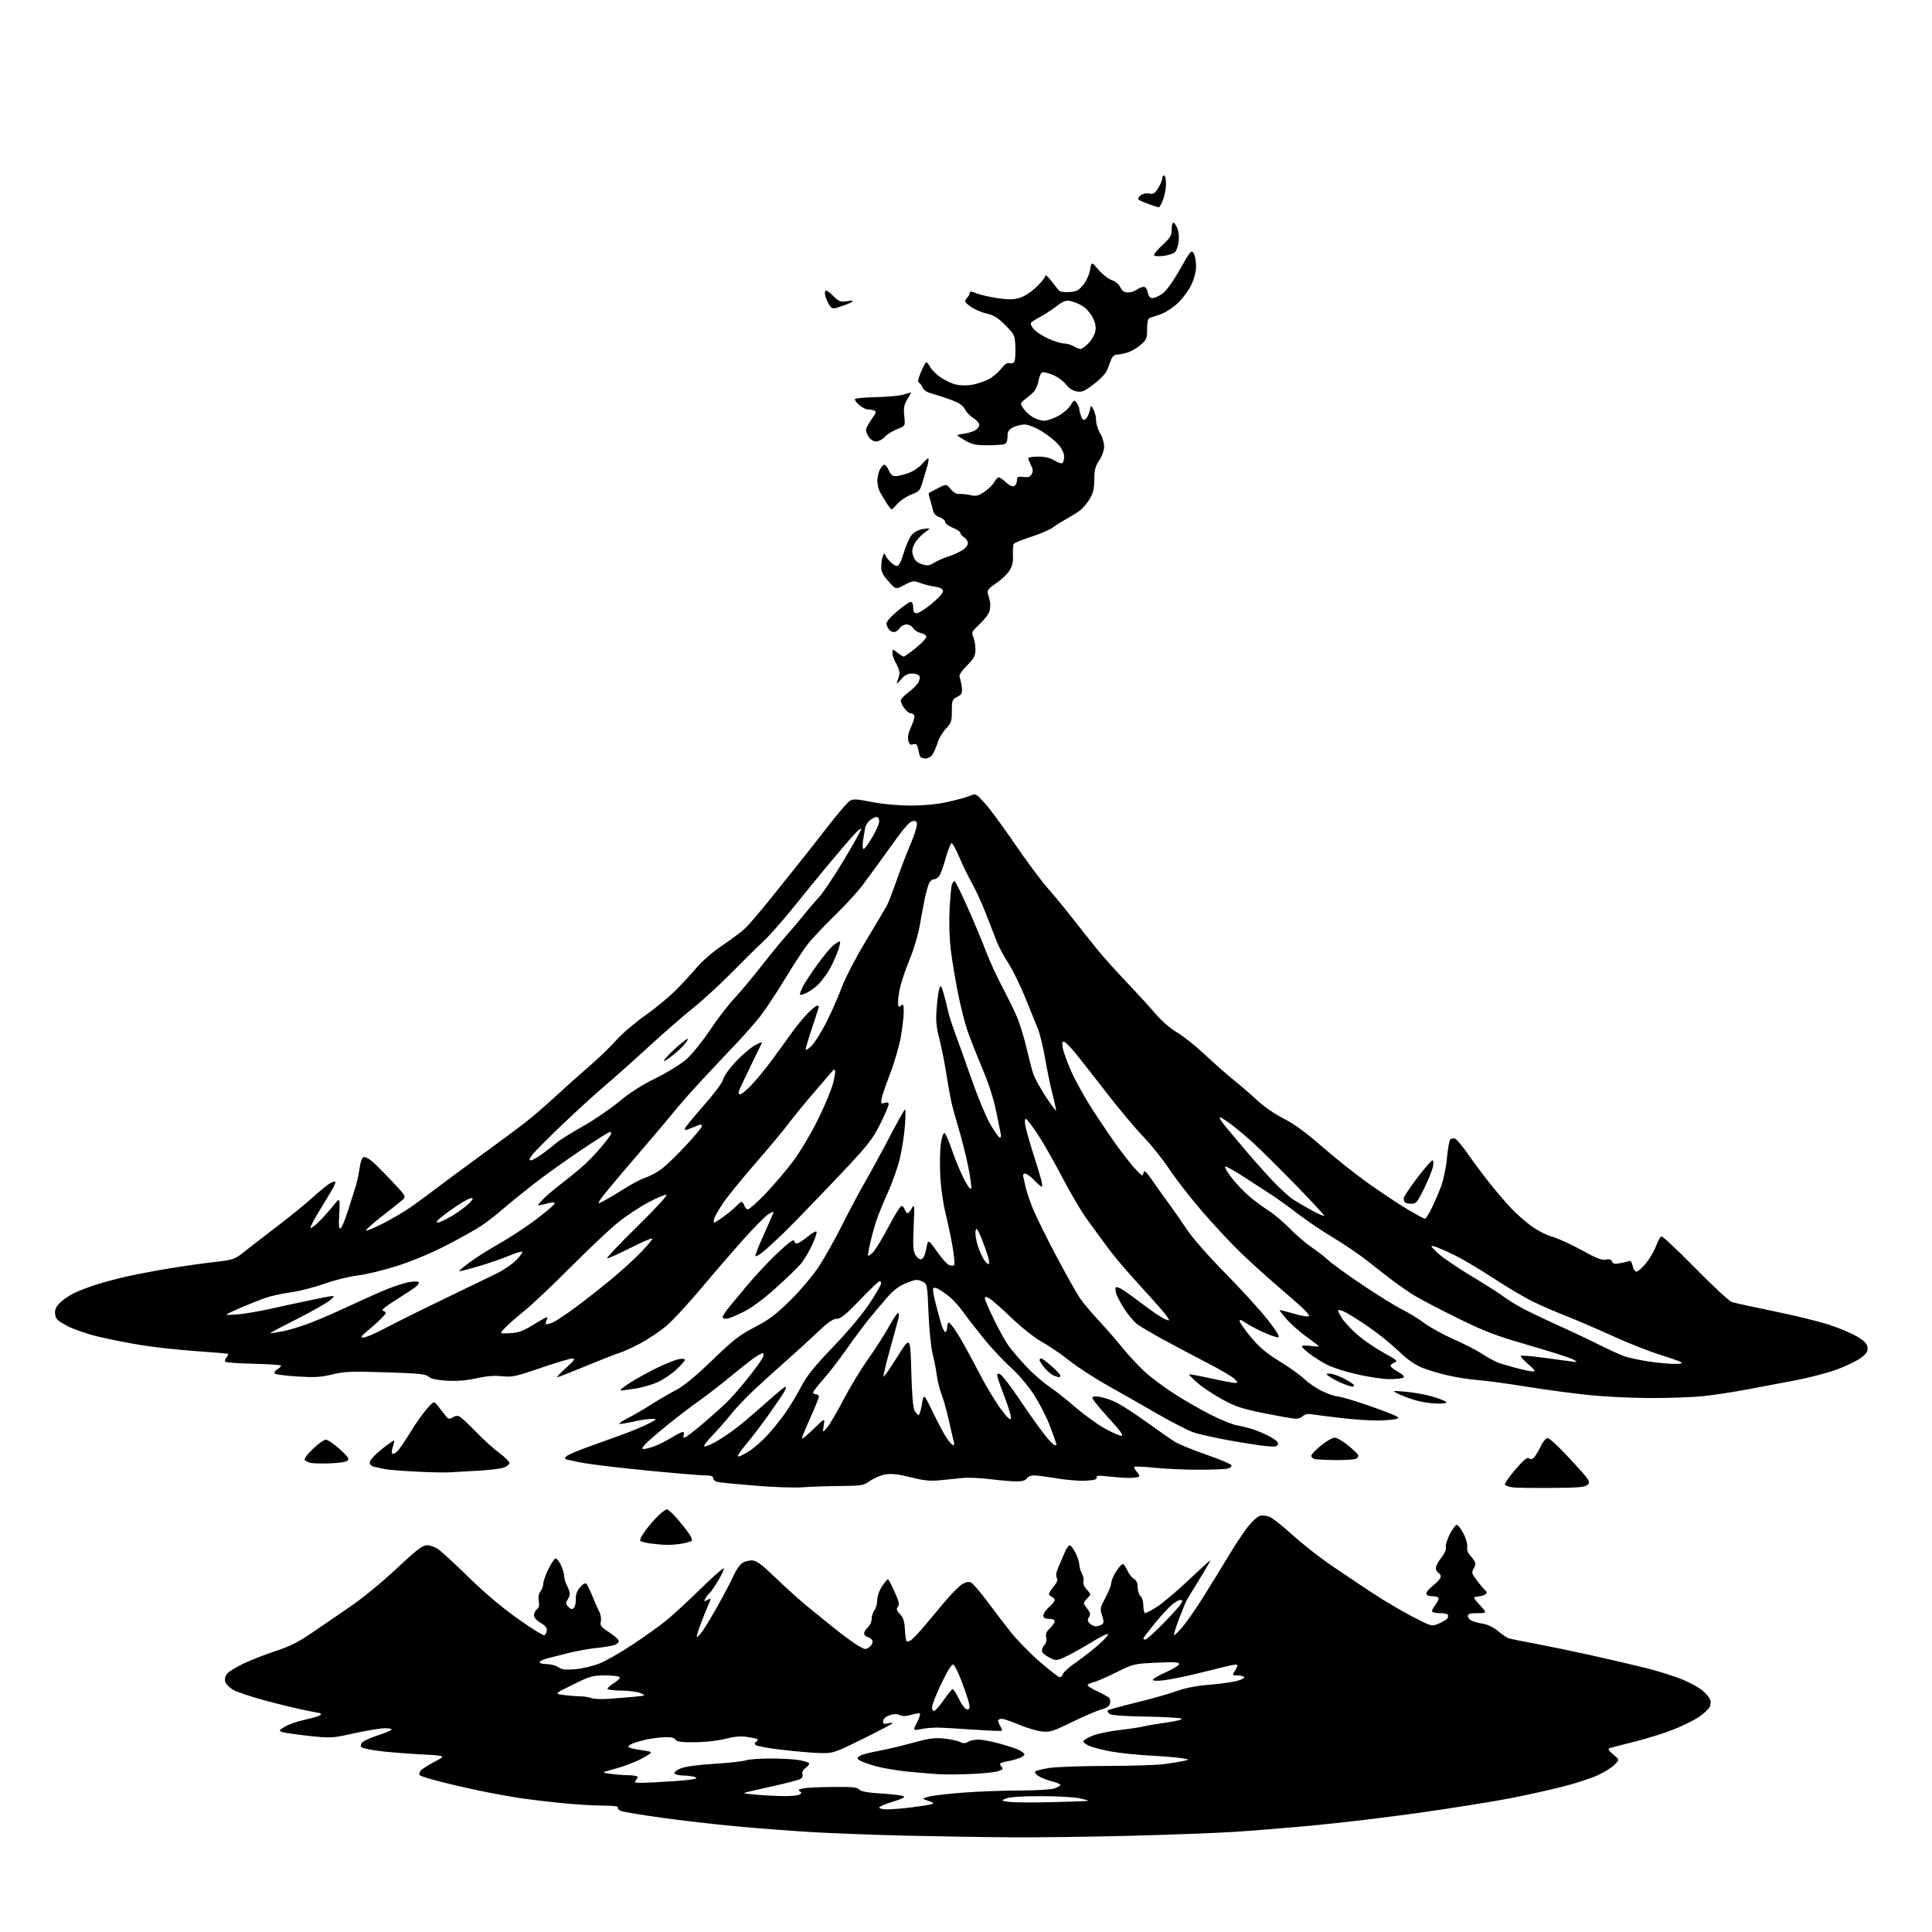 <?xml version="1.0" encoding="UTF-8" standalone="no"?>
<svg 
  version="1.1" 
  xmlns="http://www.w3.org/2000/svg" 
  xmlns:xlink="http://www.w3.org/1999/xlink" 
  xmlns:svg="http://www.w3.org/2000/svg"
  xmlns:rdf="http://www.w3.org/1999/02/22-rdf-syntax-ns#"
  xmlns:cc="http://creativecommons.org/ns#"
  xmlns:dc="http://purl.org/dc/elements/1.1/"
  viewBox="0 0 1024 1024"
  width="1024"
  height="1024"
>
<style>svg {background-color: white; }</style>"
<path stroke="none" fill="black" fill-rule="evenodd" d="M537.00,973.82C522.98,973.74 497.55,973.34 480.50,972.94C463.45,972.54 440.73,971.68 430.00,971.04C419.27,970.40 401.27,969.02 390.00,967.97C378.73,966.93 360.95,964.88 350.50,963.41C340.05,961.95 330.46,960.36 329.19,959.88C327.92,959.40 327.16,958.55 327.50,958.00C327.89,957.36 324.89,957.00 319.17,957.00C314.24,957.00 303.80,956.32 295.96,955.50C288.12,954.67 278.74,953.53 275.10,952.97C271.47,952.41 263.77,951.03 258.00,949.90C252.22,948.76 242.10,946.49 235.50,944.85C228.90,943.21 223.09,941.46 222.59,940.97C222.05,940.44 222.23,939.43 223.03,938.46C223.77,937.57 227.11,935.42 230.44,933.69C236.50,930.55 236.50,930.55 223.00,929.84C215.57,929.45 205.70,928.66 201.05,928.07C196.41,927.49 192.17,926.57 191.65,926.05C191.03,925.43 191.13,924.55 191.92,923.60C192.60,922.78 196.15,921.13 199.83,919.93C203.50,918.73 206.93,917.36 207.45,916.88C208.01,916.36 206.62,916.00 204.11,916.00C201.76,916.00 194.41,917.20 187.78,918.67C175.98,921.29 175.47,921.32 163.61,920.04C156.95,919.33 150.60,918.41 149.50,918.01C147.69,917.34 147.83,917.07 151.00,915.14C152.93,913.96 157.99,912.25 162.25,911.33C166.51,910.41 170.00,909.29 170.00,908.83C170.00,908.37 169.82,908.00 169.61,908.00C169.39,908.00 165.68,907.28 161.36,906.40C157.04,905.52 147.65,903.23 140.50,901.31C133.35,899.39 125.80,896.87 123.72,895.71C121.60,894.53 119.68,892.57 119.35,891.26C118.97,889.74 119.40,888.21 120.60,886.89C121.60,885.78 125.59,883.37 129.46,881.55C133.33,879.72 140.91,876.78 146.30,875.01C153.66,872.60 158.37,870.23 165.30,865.44C170.36,861.94 179.45,855.73 185.50,851.64C191.68,847.46 202.40,838.67 209.95,831.60C220.77,821.47 223.97,819.00 226.30,819.00C227.89,819.00 230.61,819.98 232.35,821.18C234.08,822.37 241.35,829.08 248.50,836.08C256.75,844.15 266.22,852.14 274.40,857.93C281.50,862.96 287.80,866.90 288.40,866.70C289.01,866.51 289.64,865.42 289.80,864.30C290.02,862.85 289.07,861.65 286.55,860.16C284.45,858.92 283.00,857.29 283.00,856.16C283.00,855.10 283.71,853.66 284.58,852.94C285.68,852.02 285.98,850.68 285.57,848.52C285.19,846.52 285.52,844.70 286.46,843.45C287.27,842.38 287.95,840.50 287.97,839.27C287.99,838.05 289.22,834.56 290.71,831.52C292.20,828.48 293.91,826.00 294.52,826.00C295.13,826.00 296.39,827.59 297.31,829.53C298.24,831.48 299.00,834.07 299.01,835.28C299.01,836.50 299.68,838.79 300.51,840.36C301.33,841.94 302.00,843.86 302.00,844.63C302.00,845.40 301.45,846.91 300.77,848.00C299.75,849.63 299.84,850.27 301.26,851.69C302.58,853.01 303.26,853.14 304.16,852.24C304.80,851.60 305.27,849.49 305.19,847.56C305.10,845.14 305.82,843.17 307.46,841.27C309.04,839.45 310.19,838.84 310.83,839.50C311.36,840.05 312.78,842.98 313.99,846.00C315.19,849.02 316.83,852.72 317.62,854.21C318.44,855.75 318.79,857.97 318.44,859.39C317.90,861.53 318.50,862.31 322.89,865.18C325.68,867.01 327.97,869.07 327.98,869.77C327.99,870.48 326.99,871.42 325.75,871.88C324.51,872.34 320.36,873.03 316.53,873.41C312.69,873.79 305.94,874.99 301.53,876.08C297.11,877.16 291.81,878.51 289.75,879.07C287.69,879.62 286.00,880.51 286.00,881.04C286.00,881.57 287.70,882.00 289.78,882.00C291.86,882.00 294.61,882.74 295.89,883.64C297.72,884.92 299.67,885.15 304.96,884.71C308.66,884.40 314.49,883.00 317.92,881.61C321.35,880.22 329.36,875.61 335.73,871.37C342.09,867.13 350.05,861.42 353.40,858.68C356.76,855.93 364.79,848.51 371.26,842.18C377.72,835.86 383.28,830.95 383.61,831.28C383.94,831.61 382.57,834.60 380.55,837.92C378.53,841.24 376.46,844.21 375.95,844.53C375.43,844.85 374.52,846.02 373.93,847.13C372.94,848.98 373.03,849.05 374.96,848.02C377.06,846.90 377.06,846.91 375.40,850.70C374.48,852.79 372.65,857.37 371.33,860.88C370.01,864.40 369.11,867.45 369.33,867.66C369.54,867.88 370.82,866.58 372.17,864.78C373.52,862.97 377.38,856.55 380.76,850.50C384.13,844.45 387.83,837.38 388.98,834.78C390.13,832.19 392.05,829.38 393.25,828.53C394.46,827.69 396.81,827.02 398.47,827.04C400.90,827.07 403.38,828.89 411.00,836.19C416.23,841.20 423.55,847.82 427.28,850.90C431.02,853.98 437.32,859.10 441.28,862.28C445.25,865.46 450.49,869.40 452.92,871.03C455.35,872.66 457.91,874.00 458.60,874.00C459.29,874.00 460.55,873.31 461.39,872.47C462.23,871.63 462.68,870.32 462.39,869.57C462.10,868.81 460.99,867.97 459.93,867.69C458.87,867.41 458.00,866.54 458.00,865.75C458.00,864.96 458.90,863.50 460.00,862.50C461.10,861.50 462.00,859.50 462.00,858.04C462.00,856.58 462.66,854.51 463.47,853.44C464.28,852.37 464.95,849.92 464.97,847.98C464.99,845.91 466.04,842.93 467.54,840.73C468.93,838.68 470.31,837.00 470.60,837.00C470.89,837.00 472.47,839.96 474.11,843.59C476.49,848.83 476.86,850.47 475.90,851.62C474.95,852.77 475.17,853.55 477.02,855.52C478.77,857.39 479.41,859.36 479.62,863.61C479.78,866.71 480.17,869.50 480.50,869.83C480.83,870.16 481.86,869.95 482.80,869.37C483.73,868.78 486.92,865.42 489.88,861.90C492.84,858.38 497.94,852.31 501.21,848.42C504.49,844.52 508.47,840.56 510.07,839.62C512.17,838.38 513.47,838.18 514.80,838.89C515.81,839.43 519.53,843.76 523.07,848.51C526.61,853.26 532.20,860.58 535.50,864.77C538.80,868.97 545.77,876.13 551.00,880.67C556.23,885.22 561.03,888.95 561.68,888.97C562.33,888.99 563.13,888.17 563.45,887.17C563.77,886.16 567.06,883.26 570.76,880.73C574.47,878.19 579.98,873.86 583.00,871.10C586.02,868.35 587.86,866.07 587.08,866.05C586.31,866.02 582.48,867.98 578.58,870.40C574.69,872.82 568.92,876.06 565.77,877.60C560.16,880.34 559.98,880.36 556.49,878.70C554.54,877.77 552.67,876.31 552.35,875.46C552.02,874.62 552.51,873.10 553.43,872.08C554.50,870.90 554.88,869.37 554.50,867.84C554.05,866.07 554.56,864.82 556.45,863.05C557.85,861.73 559.00,860.05 559.00,859.33C559.00,858.52 557.82,858.00 556.00,858.00C553.79,858.00 553.00,857.53 553.00,856.22C553.00,855.25 554.35,853.26 556.00,851.81C557.65,850.37 559.00,848.68 559.00,848.06C559.00,847.44 558.33,846.68 557.50,846.36C556.67,846.05 556.00,845.34 556.00,844.79C556.00,844.24 557.13,842.45 558.50,840.81C560.30,838.68 560.75,837.38 560.11,836.23C559.51,835.16 559.81,833.25 560.99,830.56C561.97,828.33 563.49,824.81 564.37,822.75C565.25,820.69 566.42,819.00 566.96,819.00C567.51,819.00 568.87,820.78 569.98,822.96C571.09,825.14 572.02,827.95 572.04,829.21C572.05,830.47 572.67,832.58 573.40,833.90C574.13,835.22 574.51,837.16 574.24,838.20C573.94,839.33 574.67,841.08 576.05,842.55C578.35,845.00 578.35,845.00 576.15,847.34C573.96,849.68 573.96,849.68 576.14,852.46C577.91,854.71 578.11,855.59 577.19,857.07C576.29,858.51 576.38,859.23 577.59,860.45C578.45,861.30 579.90,861.99 580.82,861.98C581.74,861.98 583.15,861.56 583.94,861.06C585.14,860.30 585.17,859.54 584.12,856.33C582.95,852.76 583.07,852.11 585.93,846.77C587.62,843.62 589.00,840.12 589.00,839.00C589.00,837.88 590.13,835.17 591.51,832.98C592.89,830.79 594.49,829.00 595.06,829.00C595.63,829.00 596.72,830.46 597.48,832.25C598.24,834.04 599.79,836.07 600.93,836.76C602.37,837.63 603.00,839.05 603.00,841.39C603.00,843.24 603.67,845.32 604.50,846.00C605.36,846.71 606.00,848.90 606.00,851.12C606.00,853.26 606.44,855.00 606.98,855.00C607.52,855.00 610.38,853.45 613.34,851.56C616.30,849.67 623.74,843.37 629.89,837.56C636.04,831.75 641.25,827.00 641.48,827.00C641.71,827.00 639.21,831.39 635.91,836.75C632.61,842.11 629.52,847.17 629.04,848.00C628.56,848.83 626.74,853.24 624.99,857.82C623.24,862.40 622.02,866.35 622.28,866.61C622.54,866.87 624.59,864.88 626.84,862.19C629.10,859.50 634.02,852.39 637.79,846.40C641.56,840.40 647.48,830.77 650.94,825.00C654.39,819.23 659.09,812.15 661.36,809.27C663.64,806.39 666.52,803.75 667.77,803.41C669.02,803.06 671.35,803.32 672.95,803.98C674.55,804.64 680.03,808.98 685.13,813.62C690.23,818.26 699.38,825.45 705.45,829.59C711.53,833.73 721.52,840.43 727.65,844.47C733.78,848.50 743.31,854.12 748.81,856.95C758.83,862.10 758.83,862.10 762.63,860.51C764.72,859.64 766.75,858.40 767.15,857.76C767.54,857.12 767.65,856.24 767.38,855.80C767.10,855.36 765.11,855.00 762.94,855.00C760.76,855.00 759.00,854.51 759.00,853.91C759.00,853.31 759.89,851.68 760.99,850.29C762.08,848.90 762.73,847.37 762.43,846.88C762.13,846.40 760.56,846.00 758.94,846.00C757.04,846.00 756.00,845.49 756.00,844.55C756.00,843.75 757.54,841.93 759.41,840.50C761.29,839.07 763.11,837.16 763.45,836.26C763.82,835.29 763.45,834.27 762.54,833.76C761.69,833.29 761.00,832.08 761.00,831.09C761.00,830.09 762.31,827.63 763.90,825.62C765.63,823.45 766.61,821.22 766.32,820.12C766.05,819.09 767.02,815.92 768.47,813.06C769.92,810.21 771.64,808.03 772.30,808.23C772.96,808.44 774.53,810.60 775.80,813.05C777.07,815.53 777.90,818.57 777.65,819.91C777.36,821.51 778.02,823.19 779.61,824.90C780.92,826.32 782.00,828.05 782.00,828.75C782.00,829.45 781.48,830.86 780.84,831.88C779.88,833.43 780.25,834.45 783.09,838.11C784.97,840.53 786.95,842.82 787.49,843.21C788.15,843.68 788.15,844.24 787.49,844.88C786.95,845.41 785.16,845.99 783.52,846.17C780.54,846.50 780.54,846.50 784.38,850.75C788.23,855.00 788.23,855.00 783.12,855.00C779.29,855.00 778.00,855.37 778.00,856.46C778.00,857.27 778.84,858.38 779.87,858.93C780.91,859.48 783.64,860.24 785.95,860.61C788.52,861.02 791.68,862.56 794.09,864.58C796.27,866.39 798.82,868.11 799.77,868.39C800.72,868.68 806.67,869.87 813.00,871.04C819.33,872.22 832.60,874.96 842.50,877.14C852.40,879.32 865.90,882.47 872.50,884.13C879.10,885.79 887.82,888.54 891.89,890.23C895.95,891.92 900.76,894.61 902.59,896.21C904.41,897.81 906.18,899.98 906.51,901.02C906.84,902.07 906.63,903.82 906.04,904.92C905.45,906.02 902.99,908.29 900.57,909.95C898.16,911.61 892.21,914.57 887.35,916.53C882.50,918.49 873.12,921.44 866.51,923.08C859.91,924.72 853.86,926.29 853.08,926.57C852.06,926.93 852.62,927.87 855.03,929.88C858.40,932.69 858.40,932.69 855.67,935.42C854.17,936.93 850.10,939.44 846.62,941.02C843.15,942.59 834.96,945.25 828.41,946.92C821.86,948.59 809.63,951.31 801.23,952.97C792.83,954.63 771.91,958.00 754.73,960.46C737.55,962.92 711.58,966.06 697.00,967.43C682.42,968.80 662.85,970.39 653.50,970.97C644.15,971.55 619.85,972.46 599.50,972.99C579.15,973.53 551.02,973.90 537.00,973.82zM470.28,959.00C472.63,959.00 478.37,958.53 483.03,957.96C487.69,957.39 492.40,956.65 493.50,956.31C495.20,955.79 494.97,955.51 492.00,954.48C488.50,953.27 488.50,953.27 492.50,952.21C494.70,951.63 503.09,950.67 511.15,950.08C519.20,949.49 532.52,949.00 540.75,949.00C549.03,949.00 557.11,948.51 558.85,947.90C560.58,947.30 562.00,946.45 562.00,946.02C562.00,945.59 559.93,944.72 557.41,944.08C554.88,943.44 551.71,942.20 550.36,941.31C549.00,940.43 548.26,939.35 548.70,938.91C549.14,938.47 552.42,937.64 556.00,937.07C559.58,936.49 573.30,936.00 586.50,935.99C599.70,935.97 613.65,935.52 617.50,934.98C621.35,934.44 625.85,933.69 627.50,933.31C630.50,932.63 630.50,932.63 626.50,931.91C624.30,931.51 616.88,930.88 610.00,930.52C603.12,930.16 593.82,929.21 589.33,928.41C584.84,927.62 579.52,926.28 577.51,925.44C575.50,924.60 574.03,923.42 574.23,922.82C574.43,922.22 576.72,920.89 579.32,919.87C581.92,918.85 588.20,917.55 593.27,916.97C598.35,916.40 604.08,915.54 606.00,915.05C607.92,914.57 613.48,913.63 618.33,912.97C623.19,912.31 626.79,911.40 626.33,910.96C625.88,910.51 617.31,910.00 607.30,909.82C594.58,909.60 588.73,909.13 587.86,908.27C587.19,907.59 586.88,906.78 587.19,906.48C587.49,906.18 594.21,904.35 602.12,902.41C610.03,900.48 619.65,897.75 623.50,896.35C628.04,894.70 634.01,893.52 640.50,893.00C646.00,892.56 652.64,891.66 655.26,891.01C657.87,890.37 659.76,889.42 659.45,888.92C659.14,888.41 657.55,888.00 655.92,888.00C652.98,888.00 652.97,887.98 654.61,885.47C655.52,884.08 656.03,882.69 655.73,882.39C655.43,882.09 652.55,882.53 649.34,883.36C646.13,884.19 638.72,886.02 632.87,887.41C627.03,888.81 619.72,890.25 616.62,890.61C613.29,891.01 611.00,890.89 611.00,890.33C611.00,889.81 614.15,887.99 618.00,886.28C621.85,884.56 625.00,882.61 625.00,881.94C625.00,881.00 622.11,880.84 612.93,881.26C601.09,881.81 600.69,881.90 591.68,886.38C586.63,888.88 581.26,891.22 579.74,891.58C578.22,891.93 576.76,892.59 576.48,893.03C576.20,893.48 578.56,895.02 581.71,896.47C584.86,897.91 587.73,899.57 588.10,900.16C588.46,900.74 588.53,902.07 588.26,903.11C587.95,904.29 586.25,905.40 583.63,906.10C581.36,906.71 574.41,909.70 568.19,912.74C557.88,917.77 556.44,918.21 552.01,917.69C549.34,917.37 543.92,915.74 539.97,914.06C536.02,912.38 531.94,911.00 530.90,911.00C529.85,911.00 529.00,911.46 529.00,912.01C529.00,912.57 529.55,913.90 530.21,914.97C530.88,916.04 531.22,917.10 530.96,917.33C530.71,917.56 523.98,917.30 516.00,916.74C508.02,916.19 499.48,915.70 497.00,915.67C494.52,915.63 490.55,915.98 488.16,916.44C483.81,917.29 483.81,917.29 485.98,913.05C487.17,910.71 487.89,908.55 487.58,908.24C487.27,907.93 485.21,908.22 483.01,908.88C480.30,909.69 478.42,909.76 477.17,909.09C476.15,908.55 474.24,908.37 472.91,908.70C471.59,909.02 469.94,909.73 469.25,910.27C468.56,910.80 468.00,911.87 468.00,912.64C468.00,913.63 468.73,913.86 470.50,913.41C471.88,913.07 473.00,913.04 473.00,913.36C473.00,913.67 465.94,917.40 457.32,921.64C441.93,929.20 441.51,929.34 434.60,929.16C430.72,929.05 421.70,928.28 414.54,927.45C407.38,926.61 401.07,925.47 400.52,924.92C399.85,924.25 399.96,923.64 400.87,923.08C401.61,922.63 401.83,922.03 401.36,921.75C400.89,921.48 398.38,920.95 395.79,920.57C392.57,920.10 388.92,920.44 384.29,921.64C380.33,922.66 373.63,923.41 368.22,923.44C361.09,923.49 358.72,923.16 358.02,922.03C357.38,921.00 355.61,920.63 352.03,920.78C349.24,920.90 345.00,921.44 342.61,921.98C340.22,922.51 337.08,923.40 335.63,923.95C334.18,924.50 333.00,925.34 333.00,925.82C333.00,926.29 336.04,927.09 339.75,927.59C346.50,928.50 346.50,928.50 340.71,931.78C337.53,933.58 331.23,936.06 326.71,937.28C318.50,939.50 318.50,939.50 323.50,940.16C326.25,940.53 330.64,940.86 333.25,940.91C335.86,940.96 338.00,941.36 338.00,941.80C338.00,942.24 337.44,943.20 336.75,943.93C335.71,945.03 337.55,945.15 347.50,944.65C354.10,944.32 361.96,943.74 364.96,943.36C368.97,942.85 369.90,942.47 368.46,941.91C367.38,941.49 364.61,941.11 362.31,941.07C360.00,941.03 357.83,940.54 357.49,939.98C357.14,939.42 358.58,938.23 360.68,937.34C363.10,936.32 369.63,935.41 378.50,934.86C386.20,934.39 393.80,933.55 395.40,933.00C396.99,932.45 403.07,932.02 408.90,932.04C414.73,932.07 421.43,932.46 423.79,932.92C426.15,933.37 428.39,934.06 428.77,934.44C429.16,934.82 428.39,935.95 427.08,936.94C425.55,938.09 424.91,939.33 425.31,940.36C425.69,941.36 425.22,942.35 424.05,942.97C423.02,943.52 415.99,945.33 408.43,946.98C400.87,948.63 394.52,950.15 394.32,950.34C394.13,950.54 397.69,950.99 402.23,951.34C406.78,951.70 413.20,951.98 416.50,951.98C419.80,951.97 423.11,951.58 423.86,951.11C425.00,950.39 425.00,950.12 423.86,949.40C422.87,948.78 423.33,948.36 425.50,947.89C427.15,947.53 434.30,947.18 441.39,947.12C451.61,947.02 454.51,947.30 455.39,948.46C456.17,949.49 459.60,950.11 467.00,950.59C472.77,950.96 478.15,951.61 478.95,952.03C479.91,952.54 477.98,953.52 473.20,954.94C469.24,956.12 466.00,957.52 466.00,958.04C466.00,958.57 467.92,959.00 470.28,959.00zM557.50,955.18C567.95,954.93 576.64,954.61 576.82,954.46C576.99,954.32 574.83,953.70 572.02,953.10C569.20,952.49 559.98,952.00 551.52,952.00C541.91,952.00 535.07,952.45 533.32,953.18C530.50,954.37 530.50,954.37 534.50,955.00C536.70,955.35 547.05,955.43 557.50,955.18zM514.00,940.28C507.68,940.52 500.02,940.55 497.00,940.35C493.98,940.15 486.92,939.55 481.33,939.02C475.74,938.49 467.92,937.15 463.97,936.06C460.02,934.96 456.13,933.52 455.32,932.85C454.06,931.81 454.18,931.46 456.18,930.45C457.45,929.80 461.65,928.72 465.50,928.04C469.35,927.37 477.38,925.47 483.35,923.83C492.31,921.35 495.28,920.94 500.35,921.47C503.73,921.82 507.54,922.63 508.81,923.26C510.57,924.13 511.59,924.11 513.05,923.20C514.11,922.54 516.55,922.00 518.48,922.00C520.40,922.00 525.47,922.95 529.74,924.12C534.01,925.28 538.74,926.87 540.25,927.64C541.76,928.42 543.00,929.44 543.00,929.90C543.00,930.37 541.76,931.24 540.25,931.84C538.74,932.43 535.81,933.21 533.75,933.57C531.69,933.93 530.00,934.53 530.00,934.91C530.00,935.29 530.49,936.09 531.09,936.69C531.88,937.48 531.26,938.07 528.84,938.82C527.00,939.39 520.33,940.05 514.00,940.28zM495.25,906.76C495.94,906.53 498.21,903.91 500.30,900.92C502.39,897.94 504.43,895.38 504.83,895.24C505.24,895.09 506.79,897.46 508.27,900.49C509.91,903.82 511.62,906.00 512.61,906.00C513.89,906.00 514.12,905.35 513.67,903.10C513.35,901.50 511.61,896.24 509.79,891.42C507.98,886.59 505.93,882.46 505.24,882.23C504.45,881.98 502.08,885.75 499.00,892.16C496.27,897.85 494.02,903.55 494.01,904.83C494.01,906.26 494.49,907.01 495.25,906.76zM322.50,900.42C326.35,900.15 332.43,899.66 336.00,899.33C342.40,898.73 342.45,898.70 339.50,897.41C337.85,896.68 333.24,896.07 329.25,896.05C325.26,896.02 322.00,895.59 322.00,895.08C322.00,894.58 323.58,893.19 325.51,892.00C327.43,890.80 328.76,889.42 328.45,888.91C328.14,888.41 324.65,888.00 320.69,888.01C314.12,888.01 312.66,888.43 303.67,892.86C293.84,897.71 293.84,897.71 298.56,898.35C301.16,898.71 305.13,899.03 307.39,899.07C309.65,899.11 312.40,899.54 313.50,900.02C314.60,900.50 318.65,900.68 322.50,900.42zM607.10,869.00C607.70,869.00 611.98,865.14 616.61,860.42C621.23,855.70 625.48,850.97 626.04,849.92C626.84,848.43 626.74,848.00 625.61,848.00C624.81,848.00 622.76,849.18 621.05,850.61C619.34,852.05 615.26,856.51 611.97,860.53C608.69,864.55 606.00,868.10 606.00,868.42C606.00,868.74 606.49,869.00 607.10,869.00zM353.50,818.82C351.30,818.77 347.38,818.44 344.79,818.08C342.20,817.71 339.77,817.11 339.39,816.73C339.01,816.35 339.89,814.32 341.34,812.23C342.79,810.14 345.80,806.53 348.02,804.21C350.25,801.90 352.68,800.00 353.42,800.00C354.15,800.00 356.76,802.36 359.21,805.25C361.67,808.14 364.48,811.75 365.47,813.28C366.46,814.81 367.00,816.33 366.68,816.66C366.35,816.99 364.15,817.63 361.79,818.08C359.43,818.54 355.70,818.87 353.50,818.82zM425.50,788.29C421.10,788.61 409.62,788.22 400.00,787.42C390.38,786.63 381.49,785.75 380.25,785.47C379.01,785.19 378.00,784.30 378.00,783.48C378.00,782.41 376.83,782.00 373.75,781.99C371.41,781.99 358.02,780.87 344.00,779.52C329.98,778.16 314.47,776.33 309.54,775.45C304.61,774.58 300.19,773.62 299.72,773.33C299.24,773.03 299.68,772.21 300.68,771.51C301.69,770.81 306.33,768.85 311.01,767.17C315.68,765.49 323.90,762.52 329.28,760.56C334.66,758.61 341.18,755.90 343.78,754.55C348.50,752.09 348.50,752.09 345.31,752.05C343.56,752.02 339.12,752.70 335.44,753.55C331.77,754.40 328.55,754.88 328.28,754.62C328.02,754.35 330.13,752.95 332.98,751.51C335.82,750.07 341.16,746.97 344.83,744.62C348.50,742.28 354.42,738.82 358.00,736.93C362.50,734.55 368.47,729.66 377.50,720.94C388.55,710.26 391.93,707.63 400.00,703.44C407.72,699.42 411.29,696.72 419.08,689.00C424.54,683.59 431.05,675.84 434.20,671.00C437.25,666.33 442.78,656.42 446.49,649.00C450.21,641.58 455.60,631.45 458.48,626.50C461.35,621.55 467.17,610.86 471.41,602.75C475.65,594.64 479.38,588.00 479.70,588.00C480.02,588.00 479.99,591.94 479.63,596.77C479.26,601.59 478.06,609.32 476.95,613.95C475.85,618.57 473.10,626.44 470.85,631.43C468.59,636.42 465.89,642.98 464.84,646.00C463.79,649.02 462.27,654.34 461.47,657.81C460.66,661.28 460.00,664.65 460.00,665.29C460.00,665.93 461.14,665.31 462.54,663.92C463.94,662.52 467.65,656.48 470.79,650.50C473.93,644.51 477.02,639.45 477.67,639.25C478.31,639.05 479.12,639.81 479.48,640.94C479.84,642.08 480.54,643.00 481.04,643.00C481.53,643.00 482.58,641.77 483.37,640.26C484.67,637.79 484.76,638.77 484.26,650.21C483.80,660.95 483.97,663.30 485.36,665.42C486.33,666.90 487.59,667.71 488.44,667.38C489.23,667.08 490.16,665.41 490.51,663.67C490.86,661.92 491.38,659.68 491.66,658.68C492.06,657.28 493.21,658.36 496.69,663.40C499.17,666.99 502.08,670.21 503.17,670.55C504.26,670.90 505.42,670.91 505.75,670.58C506.09,670.25 505.76,666.27 505.04,661.74C504.31,657.21 502.61,649.00 501.26,643.50C499.76,637.37 498.62,629.24 498.33,622.50C498.06,616.45 498.22,609.02 498.69,606.00C499.15,602.98 499.97,600.50 500.51,600.50C501.06,600.50 502.87,604.55 504.54,609.50C506.22,614.45 509.12,621.42 510.99,625.00C513.20,629.24 514.52,630.90 514.76,629.76C514.97,628.81 514.21,623.46 513.07,617.87C511.93,612.29 509.69,603.40 508.10,598.11C506.50,592.82 504.71,586.25 504.11,583.50C503.52,580.75 502.33,574.00 501.47,568.51C500.62,563.01 498.99,554.91 497.86,550.51C496.20,544.05 495.92,540.89 496.46,534.18C496.82,529.61 497.48,524.89 497.92,523.69C498.60,521.86 498.96,522.37 500.27,527.01C501.12,530.03 502.13,534.08 502.52,536.00C502.90,537.92 504.72,543.55 506.55,548.50C508.39,553.45 512.41,564.70 515.48,573.50C518.56,582.30 522.88,592.54 525.09,596.25C527.29,599.96 529.48,603.00 529.95,603.00C530.42,603.00 530.65,602.21 530.46,601.25C530.26,600.29 529.14,594.77 527.98,589.00C526.62,582.29 523.94,573.99 520.54,566.00C517.62,559.12 514.08,550.12 512.68,546.00C511.28,541.88 509.02,532.88 507.66,526.00C506.30,519.12 504.63,509.04 503.95,503.58C503.21,497.64 502.94,489.03 503.29,482.08C503.61,475.70 504.18,469.70 504.55,468.74C504.91,467.78 505.54,467.00 505.93,467.00C506.32,467.00 509.40,473.19 512.76,480.75C516.13,488.31 520.51,498.77 522.49,504.00C524.48,509.23 528.51,518.02 531.46,523.54C534.40,529.06 537.96,536.39 539.35,539.83C540.75,543.27 542.86,550.23 544.03,555.29C545.21,560.36 546.79,566.44 547.54,568.80C548.30,571.17 551.27,576.67 554.14,581.03C557.02,585.39 559.52,588.82 559.69,588.65C559.86,588.47 559.08,584.77 557.96,580.42C556.84,576.06 555.05,567.48 553.99,561.35C552.93,555.22 551.20,548.02 550.14,545.35C549.08,542.68 546.00,535.10 543.29,528.50C540.59,521.90 536.55,513.72 534.33,510.32C532.11,506.92 529.35,501.74 528.21,498.82C527.07,495.89 524.48,489.23 522.45,484.00C520.42,478.77 517.12,471.59 515.13,468.03C513.13,464.48 510.11,458.26 508.40,454.22C506.70,450.18 504.90,446.87 504.40,446.86C503.91,446.86 502.57,450.15 501.44,454.18C500.30,458.20 498.82,462.51 498.15,463.75C497.48,464.99 496.10,466.00 495.09,466.00C494.00,466.00 492.81,467.13 492.19,468.75C491.60,470.26 490.62,473.98 490.01,477.00C489.39,480.02 488.23,486.27 487.42,490.87C486.61,495.47 484.37,503.06 482.43,507.73C480.50,512.41 478.26,518.75 477.46,521.82C476.66,524.90 476.00,528.96 476.00,530.83C476.00,533.75 476.22,534.07 477.50,533.00C478.80,531.92 479.00,532.37 479.00,536.25C479.00,538.72 478.31,544.69 477.47,549.51C476.63,554.34 474.10,563.06 471.85,568.90C469.60,574.73 467.53,580.79 467.25,582.36C466.80,584.91 466.97,585.14 468.87,584.54C470.38,584.06 471.00,584.29 471.00,585.33C471.00,586.14 468.93,590.93 466.40,595.98C462.23,604.32 460.03,607.04 442.67,625.34C432.14,636.43 419.92,649.01 415.52,653.30C411.11,657.59 406.03,662.27 404.22,663.69C402.42,665.11 400.71,666.04 400.41,665.75C400.12,665.45 402.16,660.23 404.94,654.13C407.72,648.04 410.00,642.77 410.00,642.43C410.00,642.09 408.70,642.64 407.12,643.65C405.53,644.67 399.69,650.57 394.14,656.77C388.59,662.98 378.39,674.79 371.48,683.02C364.58,691.25 356.29,700.19 353.06,702.87C349.83,705.56 343.89,709.56 339.85,711.76C335.81,713.96 330.70,716.32 328.50,717.00C326.30,717.68 318.12,720.88 310.33,724.12C302.54,727.35 295.79,729.99 295.33,729.97C294.87,729.95 296.98,727.71 300.00,725.00C304.43,721.02 305.09,720.06 303.39,720.03C302.23,720.01 294.67,722.27 286.57,725.04C273.28,729.60 271.31,730.02 266.11,729.43C262.18,728.99 257.91,729.33 252.58,730.51C247.31,731.69 242.25,732.10 236.91,731.79C231.46,731.47 228.46,730.82 227.18,729.67C225.64,728.27 221.92,727.89 204.36,727.35C186.11,726.78 182.42,726.93 176.07,728.48C170.14,729.94 166.69,730.14 157.64,729.57C151.51,729.19 146.11,728.49 145.63,728.02C145.15,727.54 145.69,726.58 146.88,725.84C148.05,725.11 149.00,724.21 149.00,723.83C149.00,723.46 142.51,723.00 134.58,722.82C126.65,722.65 119.84,722.17 119.44,721.77C119.04,721.37 119.29,720.35 120.00,719.50C120.71,718.65 121.11,717.80 120.89,717.61C120.68,717.41 113.08,716.75 104.00,716.13C94.92,715.51 81.88,714.09 75.00,712.97C68.12,711.86 57.78,709.81 52.00,708.43C46.22,707.04 38.80,704.47 35.50,702.71C30.39,699.97 29.46,699.05 29.20,696.44C28.98,694.17 29.63,692.65 31.69,690.58C33.23,689.04 36.51,686.76 38.99,685.51C41.47,684.26 47.10,682.10 51.50,680.72C55.90,679.34 63.77,677.28 69.00,676.16C74.22,675.04 83.90,673.24 90.50,672.16C97.10,671.08 107.39,669.63 113.36,668.94C123.81,667.73 124.40,667.52 129.36,663.54C132.19,661.26 139.96,655.25 146.63,650.19C153.30,645.13 161.86,638.18 165.65,634.75C169.43,631.31 173.58,627.91 174.86,627.18C176.14,626.46 177.42,626.09 177.70,626.37C177.99,626.65 177.15,628.66 175.86,630.84C174.56,633.02 171.37,638.31 168.77,642.59C166.17,646.87 164.27,650.60 164.54,650.87C164.81,651.14 166.65,649.82 168.64,647.93C170.62,646.04 174.05,642.25 176.26,639.50C180.27,634.50 180.27,634.50 179.81,643.22C179.45,650.17 179.62,651.73 180.62,650.90C181.32,650.32 183.04,646.17 184.45,641.67C185.87,637.18 187.67,631.48 188.45,629.00C189.24,626.52 190.20,622.10 190.58,619.16C190.97,616.17 191.87,613.60 192.63,613.31C193.37,613.03 195.36,613.97 197.07,615.40C198.77,616.84 203.60,621.66 207.80,626.12C215.43,634.23 215.43,634.23 212.88,636.37C211.48,637.54 206.66,641.37 202.16,644.87C197.67,648.37 194.00,651.64 194.00,652.13C194.00,652.62 197.94,651.02 202.75,648.58C207.56,646.13 214.29,642.19 217.69,639.82C221.09,637.44 227.17,632.98 231.19,629.90C235.21,626.82 245.70,619.06 254.50,612.67C263.30,606.27 273.73,598.56 277.67,595.52C281.62,592.48 289.04,586.11 294.17,581.36C299.30,576.61 307.55,569.24 312.50,564.98C317.45,560.72 323.81,554.58 326.63,551.33C329.46,548.08 336.21,542.30 341.63,538.47C347.06,534.65 354.43,528.59 358.01,525.01C361.59,521.43 366.70,515.90 369.35,512.72C372.13,509.39 377.88,504.44 382.93,501.05C387.75,497.81 393.25,493.66 395.16,491.83C397.07,490.00 403.10,482.92 408.56,476.11C414.03,469.30 421.06,460.52 424.19,456.61C427.32,452.70 433.99,444.20 439.01,437.73C444.03,431.25 449.12,425.33 450.32,424.56C452.21,423.36 453.78,423.43 462.00,425.06C467.78,426.20 475.81,426.94 482.50,426.95C489.53,426.96 496.57,426.30 502.00,425.11C506.68,424.10 512.01,422.64 513.85,421.88C517.21,420.50 517.21,420.50 521.85,425.56C524.41,428.34 531.54,438.02 537.71,447.06C543.87,456.10 551.80,466.77 555.34,470.77C558.87,474.77 565.50,482.87 570.08,488.77C574.65,494.67 580.87,502.43 583.91,506.00C586.94,509.57 593.29,516.55 598.00,521.50C602.72,526.45 609.17,533.51 612.33,537.20C615.78,541.21 620.37,545.21 623.78,547.16C626.91,548.95 633.53,554.22 638.49,558.86C643.45,563.50 650.42,569.65 654.00,572.53C657.58,575.40 663.20,580.27 666.50,583.34C669.87,586.47 676.01,590.69 680.50,592.96C686.07,595.78 692.30,600.34 701.00,607.96C707.88,613.99 719.11,622.88 725.98,627.71C732.84,632.54 742.06,638.64 746.47,641.25C750.89,643.86 754.83,646.00 755.23,646.00C755.64,646.00 757.16,643.65 758.61,640.79C760.06,637.92 762.34,632.68 763.67,629.14C765.06,625.46 766.44,618.90 766.92,613.78C767.37,608.88 768.17,604.43 768.70,603.90C769.23,603.37 770.38,603.21 771.26,603.55C772.14,603.88 775.25,607.61 778.16,611.83C781.08,616.05 786.35,623.10 789.88,627.50C793.40,631.90 798.36,637.69 800.90,640.37C803.43,643.05 808.10,647.19 811.27,649.56C814.56,652.01 819.51,654.58 822.77,655.51C825.92,656.42 832.97,659.63 838.42,662.67C845.97,666.86 849.00,668.05 851.08,667.63C853.01,667.25 854.00,667.55 854.42,668.65C854.88,669.86 855.84,670.06 858.58,669.55C860.54,669.18 862.72,668.66 863.44,668.39C864.25,668.07 864.95,669.01 865.34,670.95C865.68,672.63 866.58,674.00 867.35,674.00C868.13,674.00 870.38,672.02 872.36,669.61C874.33,667.20 876.75,663.07 877.73,660.44C878.70,657.82 879.99,655.50 880.58,655.31C881.17,655.11 889.21,662.65 898.45,672.07C907.69,681.48 916.43,689.59 917.87,690.08C919.32,690.57 929.27,692.76 940.00,694.94C950.73,697.13 963.87,700.33 969.22,702.06C974.56,703.79 981.31,706.62 984.22,708.36C988.22,710.75 989.58,712.16 989.81,714.20C990.06,716.38 989.33,717.47 986.02,719.87C983.77,721.50 978.06,724.24 973.33,725.95C968.61,727.66 959.07,730.15 952.12,731.50C945.18,732.84 933.42,735.07 926.00,736.45C918.58,737.83 908.13,739.41 902.79,739.98C897.45,740.54 885.19,741.00 875.55,741.00C865.91,741.00 851.15,740.31 842.76,739.47C834.37,738.63 819.40,736.63 809.50,735.03C799.60,733.42 787.90,731.83 783.50,731.49C779.10,731.15 771.88,730.03 767.46,729.00C763.04,727.98 756.97,726.18 753.96,725.00C750.80,723.77 746.39,720.87 743.50,718.11C740.75,715.50 736.25,711.55 733.50,709.34C730.75,707.14 725.80,703.52 722.50,701.31C719.20,699.10 715.00,696.52 713.16,695.57C711.32,694.63 709.56,694.10 709.26,694.41C708.95,694.71 710.01,696.85 711.60,699.15C713.20,701.45 717.12,705.52 720.31,708.18C723.51,710.84 729.54,714.89 733.71,717.18C740.32,720.81 741.02,721.45 739.15,722.14C737.97,722.58 737.00,723.37 737.00,723.90C737.00,724.44 738.80,725.89 741.01,727.12C743.77,728.68 744.62,729.62 743.76,730.17C743.07,730.61 739.80,730.97 736.50,730.98C733.20,730.98 725.55,729.86 719.50,728.49C713.45,727.13 706.25,724.84 703.50,723.42C700.75,722.00 696.60,719.42 694.28,717.67C691.96,715.93 690.05,714.10 690.03,713.61C690.01,713.13 692.02,713.01 694.50,713.34C696.98,713.68 699.00,713.78 699.00,713.57C699.00,713.35 696.12,711.12 692.61,708.61C689.09,706.11 684.36,701.95 682.10,699.37C679.83,696.80 678.10,694.57 678.25,694.42C678.40,694.26 681.77,695.10 685.74,696.26C689.70,697.43 693.29,698.04 693.71,697.62C694.13,697.20 692.23,694.86 689.49,692.42C686.74,689.97 680.46,684.49 675.51,680.24C670.57,675.98 662.54,668.67 657.66,664.00C652.78,659.33 643.66,649.56 637.39,642.31C631.12,635.06 623.22,624.93 619.84,619.81C616.46,614.69 610.24,606.90 606.01,602.50C601.79,598.10 593.11,587.75 586.72,579.50C580.34,571.25 572.95,561.83 570.31,558.57C567.66,555.32 564.87,552.44 564.10,552.19C563.00,551.83 562.82,552.52 563.29,555.38C563.61,557.38 565.61,562.95 567.74,567.76C569.86,572.57 574.83,581.52 578.77,587.66C582.72,593.79 588.42,602.25 591.44,606.46C594.46,610.67 598.69,616.12 600.84,618.56C602.99,621.00 605.00,623.00 605.30,623.00C605.61,623.00 606.01,622.21 606.20,621.25C606.44,620.01 607.70,621.19 610.52,625.32C612.71,628.52 616.56,633.92 619.07,637.32C621.58,640.72 626.03,647.10 628.96,651.50C632.13,656.26 640.49,665.78 649.59,675.00C658.00,683.52 668.05,694.55 671.91,699.50C676.45,705.31 678.46,708.61 677.57,708.80C676.81,708.97 673.22,707.76 669.58,706.11C665.94,704.46 661.62,702.15 659.98,700.99C657.93,699.52 657.00,699.27 657.02,700.18C657.02,700.91 659.70,704.72 662.96,708.66C667.48,714.10 671.11,717.17 678.20,721.52C683.31,724.65 689.30,728.94 691.50,731.05C693.70,733.16 697.98,736.03 701.00,737.43C704.02,738.83 707.26,739.98 708.20,739.99C709.13,740.00 713.63,741.17 718.20,742.60C722.76,744.04 730.10,746.60 734.50,748.29C741.47,750.98 742.18,751.47 740.00,752.09C738.62,752.48 734.20,752.85 730.16,752.90C726.13,752.96 717.13,752.33 710.16,751.51C703.20,750.68 696.28,749.80 694.79,749.54C693.17,749.26 691.48,749.66 690.61,750.53C689.80,751.34 688.10,751.99 686.82,751.97C685.54,751.95 678.13,750.66 670.34,749.10C658.37,746.70 654.87,745.55 647.80,741.69C643.20,739.18 637.29,735.24 634.67,732.94C632.05,730.64 630.06,728.61 630.23,728.43C630.41,728.26 635.49,729.20 641.53,730.52C647.56,731.84 653.36,732.94 654.40,732.96C656.25,733.00 656.25,732.94 654.49,730.99C653.49,729.89 647.01,726.05 640.09,722.48C633.16,718.90 622.76,713.39 616.97,710.23C611.17,707.08 604.93,703.42 603.10,702.10C601.26,700.77 598.06,697.07 595.99,693.87C593.92,690.66 591.93,686.85 591.56,685.40C591.20,683.95 591.11,682.56 591.37,682.30C591.62,682.05 592.88,682.40 594.16,683.08C595.45,683.76 599.96,686.94 604.18,690.15C608.41,693.36 613.49,696.95 615.48,698.12C617.46,699.29 619.31,700.02 619.58,699.75C619.86,699.48 617.92,696.77 615.29,693.74C612.66,690.70 606.44,683.78 601.47,678.36C596.50,672.94 589.92,665.09 586.84,660.93C583.76,656.76 578.84,650.01 575.90,645.93C572.96,641.84 567.14,631.95 562.97,623.93C558.81,615.92 552.97,605.68 550.00,601.18C547.03,596.68 544.19,593.00 543.69,593.00C543.18,593.00 543.08,594.65 543.47,596.75C543.85,598.81 545.67,605.23 547.51,611.00C549.35,616.77 551.30,623.19 551.85,625.25C552.39,627.31 552.54,629.00 552.17,628.99C551.80,628.98 549.97,627.41 548.11,625.49C546.24,623.57 544.08,622.00 543.29,622.00C542.41,622.00 542.05,622.67 542.36,623.75C542.63,624.71 543.16,627.08 543.55,629.00C543.93,630.92 545.57,635.86 547.19,639.96C548.82,644.06 554.45,655.53 559.71,665.46C564.97,675.38 570.65,685.52 572.34,688.00C574.03,690.48 578.37,695.65 581.98,699.50C585.59,703.35 591.31,709.91 594.70,714.09C598.09,718.26 603.48,724.07 606.68,727.00C609.88,729.94 616.84,735.15 622.15,738.58C627.45,742.02 636.23,747.07 641.65,749.81C647.07,752.54 653.30,755.08 655.50,755.44C657.70,755.80 661.66,756.79 664.29,757.64C666.93,758.49 671.07,760.30 673.49,761.65C676.48,763.32 677.71,764.59 677.33,765.59C676.87,766.78 675.54,766.94 670.63,766.43C667.26,766.07 658.49,764.69 651.13,763.36C643.78,762.03 635.46,760.17 632.63,759.21C629.81,758.26 621.20,753.84 613.50,749.39C605.80,744.94 593.96,738.21 587.20,734.43C580.43,730.65 571.29,724.71 566.88,721.23C562.47,717.74 555.90,713.26 552.27,711.26C548.43,709.15 541.67,703.81 536.09,698.47C530.81,693.42 525.49,688.76 524.25,688.11C522.47,687.18 522.00,687.20 522.01,688.21C522.02,688.92 524.21,694.00 526.88,699.50C529.56,705.00 533.11,711.35 534.78,713.62C536.45,715.88 540.56,720.67 543.91,724.25C547.26,727.83 552.59,732.50 555.74,734.63C558.90,736.76 565.30,741.80 569.96,745.84C574.63,749.87 581.61,754.93 585.47,757.08C589.34,759.22 593.34,760.98 594.37,760.99C595.72,761.00 593.82,758.35 587.62,751.61C582.88,746.44 579.00,741.66 579.00,740.98C579.00,740.09 580.16,739.93 583.08,740.40C585.33,740.76 589.37,742.17 592.06,743.53C594.76,744.90 601.85,749.53 607.82,753.83C613.79,758.12 620.40,762.73 622.52,764.07C624.63,765.41 632.21,768.52 639.37,771.00C646.53,773.48 652.54,776.01 652.73,776.62C652.92,777.24 652.05,778.02 650.79,778.36C649.53,778.70 642.59,778.98 635.36,778.99C628.13,778.99 617.61,778.53 611.99,777.95C606.37,777.37 601.52,777.15 601.22,777.44C600.92,777.74 601.50,778.89 602.50,780.00C603.50,781.11 604.06,782.28 603.73,782.60C603.41,782.93 601.42,783.25 599.32,783.32C597.22,783.40 592.22,783.08 588.21,782.62C582.29,781.95 580.98,782.04 581.21,783.14C581.43,784.15 579.87,784.58 575.22,784.80C571.77,784.96 564.91,784.40 559.97,783.55C555.04,782.70 549.67,782.00 548.05,782.00C546.40,782.00 544.71,782.70 544.21,783.58C543.61,784.67 541.89,785.17 538.75,785.17C536.23,785.17 529.92,784.63 524.73,783.98C519.53,783.32 512.85,783.06 509.89,783.39C506.93,783.72 501.55,784.26 497.93,784.60C492.90,785.06 489.34,784.69 482.68,782.99C476.55,781.42 472.69,780.97 469.56,781.44C467.12,781.80 463.41,783.32 461.31,784.80C457.71,787.35 456.84,787.51 445.50,787.61C438.90,787.66 429.90,787.97 425.50,788.29zM822.22,788.64C812.47,788.72 803.15,788.57 801.50,788.31C799.85,788.06 798.13,787.48 797.67,787.04C797.21,786.60 799.61,783.01 803.01,779.07C807.63,773.70 809.49,772.16 810.44,772.95C811.34,773.70 812.13,773.50 813.24,772.25C814.10,771.29 815.63,768.71 816.65,766.51C817.67,764.32 819.22,762.39 820.10,762.22C821.07,762.03 825.87,766.44 832.45,773.56C842.43,784.37 843.09,785.34 841.57,786.86C840.19,788.25 837.19,788.52 822.22,788.64zM238.00,780.38C235.53,780.54 227.43,780.36 220.00,779.96C212.57,779.57 205.26,778.97 203.75,778.62C202.24,778.28 199.88,777.77 198.50,777.48C196.90,777.15 196.00,776.28 196.00,775.07C196.00,773.96 198.56,771.14 202.25,768.18C205.69,765.43 208.66,763.34 208.87,763.54C209.07,763.74 208.76,765.26 208.18,766.93C207.58,768.63 207.50,770.19 208.00,770.50C208.48,770.80 209.76,770.10 210.83,768.96C211.90,767.81 215.03,763.19 217.79,758.68C220.55,754.18 224.44,748.70 226.43,746.50C230.04,742.50 230.04,742.50 232.27,745.39C233.50,746.98 235.26,749.23 236.18,750.39C237.64,752.21 238.15,752.33 239.96,751.23C241.39,750.36 242.59,750.26 243.77,750.93C244.72,751.46 248.59,755.09 252.36,758.99C256.13,762.90 261.64,767.89 264.61,770.08C267.57,772.27 270.00,774.68 270.00,775.43C270.00,776.19 268.62,777.29 266.93,777.88C265.24,778.46 259.05,779.20 253.18,779.51C247.31,779.82 240.47,780.21 238.00,780.38zM174.77,775.62C170.22,775.76 165.60,775.64 164.50,775.34C163.40,775.05 162.07,774.40 161.55,773.91C160.97,773.36 162.62,771.07 165.80,768.00C168.66,765.25 171.78,763.02 172.75,763.04C173.71,763.07 176.97,765.30 179.99,768.00C184.30,771.87 185.22,773.18 184.26,774.14C183.55,774.85 179.60,775.47 174.77,775.62zM708.00,773.87C702.77,773.81 697.71,773.56 696.75,773.31C695.79,773.06 695.00,772.29 695.00,771.60C695.00,770.92 697.31,768.47 700.13,766.18C702.96,763.88 706.23,762.00 707.40,762.00C708.58,762.00 711.78,763.84 714.52,766.10C717.26,768.35 719.67,770.66 719.87,771.22C720.08,771.77 719.63,772.62 718.87,773.10C718.12,773.58 713.23,773.92 708.00,773.87zM391.28,772.00C392.01,772.00 394.61,770.72 397.05,769.15C399.50,767.59 403.77,763.87 406.54,760.90C409.32,757.93 413.64,752.58 416.15,749.00C418.66,745.42 422.47,739.12 424.61,735.00C427.61,729.22 431.53,724.33 441.74,713.69C449.73,705.35 457.36,696.23 460.99,690.69C464.30,685.64 467.00,680.94 467.00,680.25C467.00,679.56 466.65,679.00 466.21,679.00C465.78,679.00 461.09,683.50 455.79,689.00C448.28,696.80 445.57,699.00 443.48,699.00C441.52,699.00 438.84,700.86 433.64,705.80C429.71,709.54 422.45,716.18 417.50,720.55C412.55,724.92 404.85,731.87 400.40,736.00C395.94,740.12 390.15,746.20 387.52,749.50C384.89,752.80 380.46,757.85 377.68,760.73C374.89,763.60 372.91,766.24 373.26,766.60C373.62,766.95 376.52,765.78 379.70,764.00C382.89,762.21 388.43,758.39 392.00,755.51C395.57,752.62 402.32,746.83 407.00,742.64C411.68,738.44 415.85,735.01 416.29,735.01C416.72,735.00 416.55,736.01 415.91,737.25C415.26,738.49 411.55,744.00 407.65,749.50C403.74,755.00 398.17,762.31 395.25,765.75C392.33,769.19 390.55,772.00 391.28,772.00zM341.20,768.00C342.05,768.00 344.51,767.38 346.67,766.62C348.83,765.86 352.87,763.83 355.66,762.12C358.44,760.40 361.22,759.00 361.83,759.00C362.44,759.00 362.68,759.67 362.36,760.50C362.05,761.33 362.24,762.00 362.80,762.00C363.36,762.00 367.57,758.80 372.16,754.88C376.75,750.96 382.45,745.90 384.83,743.63C387.21,741.36 392.21,735.67 395.94,731.00C399.66,726.33 403.26,721.45 403.94,720.16C404.61,718.88 404.91,717.58 404.60,717.27C404.29,716.96 402.25,717.94 400.06,719.46C397.88,720.97 391.91,725.66 386.80,729.89C381.68,734.12 374.35,739.79 370.50,742.50C366.65,745.21 359.23,750.87 354.00,755.09C348.77,759.31 343.41,763.94 342.08,765.38C340.24,767.37 340.02,768.00 341.20,768.00zM505.20,766.00C505.71,766.00 505.88,765.20 505.57,764.23C505.27,763.26 504.11,758.33 503.01,753.27C501.90,748.21 500.15,741.92 499.12,739.28C498.09,736.65 496.93,732.02 496.54,729.00C496.15,725.98 495.14,720.80 494.29,717.50C493.45,714.20 492.47,704.53 492.13,696.01C491.50,680.52 491.50,680.52 488.68,679.17C486.18,677.98 485.23,678.08 480.36,680.06C476.36,681.68 473.55,683.81 470.02,687.89C467.36,690.98 463.14,695.98 460.65,699.00C458.16,702.02 452.87,709.14 448.89,714.81C444.92,720.49 439.26,727.82 436.33,731.10C433.40,734.39 431.00,737.51 431.00,738.04C431.00,738.57 431.68,739.00 432.50,739.00C433.32,739.00 434.00,739.56 434.00,740.25C433.99,740.94 431.97,745.99 429.50,751.47C427.02,756.95 425.00,761.89 425.00,762.44C425.00,762.99 427.75,760.75 431.12,757.47C437.23,751.50 437.23,751.50 436.60,755.50C435.96,759.50 435.96,759.50 438.49,756.50C439.87,754.85 443.74,748.25 447.07,741.83C450.41,735.41 456.27,725.75 460.10,720.36C463.93,714.97 468.86,707.28 471.06,703.28C473.25,699.28 475.45,696.00 475.93,696.00C476.42,696.00 476.59,697.01 476.31,698.25C476.03,699.49 474.01,706.95 471.82,714.83C469.63,722.72 468.04,729.37 468.29,729.62C468.54,729.87 471.84,725.13 475.62,719.09C482.50,708.10 482.50,708.10 483.00,726.80C483.34,739.36 483.92,746.24 484.79,747.75C485.49,748.99 486.43,750.00 486.87,750.00C487.31,750.00 488.12,747.41 488.66,744.25C489.64,738.50 489.64,738.50 494.38,748.36C496.99,753.79 500.28,759.97 501.69,762.11C503.11,764.25 504.69,766.00 505.20,766.00zM559.00,766.00C559.55,766.00 560.00,765.84 560.00,765.64C560.00,765.44 558.48,761.18 556.62,756.17C554.76,751.17 550.73,743.31 547.66,738.70C544.48,733.92 539.24,727.82 535.48,724.52C531.84,721.32 525.39,714.39 521.13,709.11C516.88,703.82 511.91,697.40 510.08,694.82C508.26,692.25 505.13,688.84 503.13,687.24C501.14,685.63 498.51,683.80 497.31,683.16C496.11,682.52 494.89,682.37 494.61,682.82C494.33,683.28 494.77,686.32 495.60,689.57C496.42,692.83 497.76,697.86 498.58,700.75C499.39,703.64 500.49,706.00 501.03,706.00C501.56,706.00 502.00,704.88 502.00,703.50C502.00,702.12 502.41,701.00 502.91,701.00C503.41,701.00 505.59,703.81 507.74,707.25C509.90,710.69 514.68,719.35 518.35,726.50C522.03,733.65 527.38,742.65 530.23,746.50C533.93,751.49 535.53,753.00 535.79,751.75C535.98,750.79 534.71,746.29 532.95,741.75C531.19,737.21 529.38,732.23 528.93,730.69C528.24,728.33 528.38,727.93 529.80,728.20C530.74,728.38 535.33,734.22 540.00,741.18C544.67,748.14 550.64,756.58 553.25,759.92C555.86,763.26 558.45,766.00 559.00,766.00zM761.95,743.93C758.95,743.90 754.09,743.22 751.15,742.43C748.21,741.64 743.94,740.10 741.65,739.01C737.50,737.03 737.50,737.03 744.92,737.63C749.00,737.97 755.26,739.07 758.85,740.10C762.43,741.12 765.82,742.42 766.38,742.98C767.07,743.67 765.65,743.98 761.95,743.93zM329.00,736.98C328.18,736.98 330.43,735.12 334.00,732.84C337.57,730.56 344.10,726.97 348.50,724.86C352.90,722.75 357.96,720.74 359.75,720.39C361.67,720.01 363.00,720.16 363.00,720.75C363.00,721.30 360.94,723.64 358.43,725.96C355.91,728.28 351.52,731.24 348.68,732.54C345.83,733.83 340.57,735.37 337.00,735.94C333.43,736.51 329.82,736.98 329.00,736.98zM716.81,734.94C716.09,734.91 713.66,734.13 711.41,733.19C709.16,732.26 706.23,730.74 704.91,729.80C702.50,728.10 702.50,728.10 704.78,728.05C706.04,728.02 709.27,729.12 711.96,730.48C714.66,731.85 717.14,733.42 717.49,733.98C717.83,734.54 717.53,734.97 716.81,734.94zM561.25,729.94C560.84,729.90 559.56,729.49 558.42,729.03C557.27,728.57 555.14,726.76 553.67,725.02C552.20,723.27 551.00,721.43 551.00,720.92C551.00,720.42 551.39,720.00 551.86,720.00C552.33,720.00 554.81,721.84 557.36,724.08C559.91,726.33 562.00,728.58 562.00,729.08C562.00,729.59 561.66,729.97 561.25,729.94zM812.50,726.92C814.06,726.93 813.51,726.08 810.00,723.05C807.53,720.91 805.74,718.92 806.04,718.63C806.34,718.33 811.29,718.71 817.04,719.48C822.79,720.24 829.52,721.14 832.00,721.49C836.42,722.09 836.45,722.08 833.86,720.58C832.40,719.73 821.83,716.33 810.36,713.02C792.44,707.84 787.03,705.78 772.00,698.37C762.38,693.62 752.02,688.17 749.00,686.26C745.98,684.34 741.03,680.91 738.02,678.64C735.01,676.36 729.05,671.73 724.79,668.34C720.52,664.95 712.37,659.40 706.67,656.01C700.97,652.61 692.52,646.92 687.90,643.35C683.28,639.79 676.80,635.13 673.50,632.99C670.20,630.86 663.55,626.55 658.73,623.42C653.90,620.28 649.67,617.99 649.33,618.33C648.99,618.67 650.62,621.41 652.94,624.42C655.26,627.43 659.49,631.85 662.33,634.24C665.17,636.63 669.75,640.01 672.50,641.75C675.25,643.49 680.20,647.67 683.50,651.04C686.80,654.42 692.05,658.93 695.17,661.07C698.29,663.21 702.34,666.36 704.17,668.08C706.00,669.79 714.05,675.60 722.06,680.99C730.08,686.38 739.53,692.23 743.06,694.00C746.60,695.77 751.96,699.05 754.96,701.30C757.96,703.54 764.79,707.30 770.14,709.66C775.48,712.01 782.36,715.53 785.41,717.48C788.46,719.44 792.20,721.52 793.73,722.11C795.25,722.70 799.65,724.01 803.50,725.04C807.35,726.06 811.40,726.90 812.50,726.92zM887.00,722.89C890.89,722.94 892.06,722.69 891.00,722.00C890.17,721.47 885.00,719.64 879.50,717.93C874.00,716.23 862.75,711.76 854.50,708.01C846.25,704.26 835.23,699.52 830.00,697.48C824.77,695.44 816.90,692.02 812.50,689.89C808.10,687.75 798.65,682.16 791.50,677.45C784.35,672.75 774.90,667.16 770.50,665.04C766.10,662.92 761.38,660.90 760.00,660.54C757.90,660.01 758.24,660.59 762.11,664.20C764.65,666.57 772.61,672.01 779.80,676.31C786.99,680.61 794.83,685.61 797.22,687.44C799.61,689.26 805.19,692.58 809.63,694.81C814.06,697.04 822.37,700.96 828.09,703.51C833.82,706.07 842.77,710.32 848.00,712.95C853.23,715.58 859.29,718.32 861.48,719.02C863.68,719.73 869.08,720.87 873.48,721.56C877.89,722.24 883.98,722.84 887.00,722.89zM192.52,708.96C193.64,708.98 198.36,707.00 203.02,704.55C207.69,702.11 215.78,698.01 221.00,695.45C226.22,692.89 236.35,687.97 243.50,684.52C250.65,681.07 259.50,676.79 263.16,675.01C266.82,673.23 271.52,670.03 273.59,667.90C275.67,665.78 277.11,663.78 276.79,663.46C276.48,663.14 273.37,664.08 269.90,665.54C266.42,667.01 259.12,669.53 253.67,671.15C248.22,672.77 243.59,673.93 243.39,673.73C243.19,673.53 245.84,671.31 249.27,668.81C252.69,666.31 259.74,661.88 264.92,658.97C270.09,656.06 278.76,650.35 284.17,646.28C289.57,642.20 294.00,638.42 294.00,637.87C294.00,637.32 293.21,637.08 292.25,637.34C291.29,637.60 289.15,638.12 287.50,638.48C284.50,639.15 284.50,639.15 287.50,635.97C289.15,634.22 293.20,630.72 296.50,628.19C299.80,625.66 304.91,621.54 307.86,619.04C310.80,616.54 315.64,611.59 318.61,608.03C321.57,604.48 324.00,601.21 324.00,600.78C324.00,600.35 323.60,600.00 323.12,600.00C322.63,600.00 315.71,604.39 307.72,609.75C299.74,615.11 288.59,623.10 282.94,627.50C277.29,631.90 269.93,637.88 266.58,640.79C263.24,643.70 258.09,647.69 255.15,649.66C252.21,651.62 243.89,656.29 236.65,660.03C228.73,664.13 218.33,668.47 210.50,670.97C203.35,673.25 193.90,675.53 189.50,676.05C185.10,676.56 177.18,678.53 171.90,680.42C166.62,682.32 158.52,684.38 153.90,685.01C149.28,685.64 143.25,686.97 140.50,687.96C137.75,688.95 132.14,691.19 128.04,692.92C123.94,694.66 120.34,696.35 120.04,696.68C119.74,697.01 122.65,696.96 126.50,696.59C130.35,696.21 137.55,694.99 142.50,693.88C147.45,692.76 157.55,690.59 164.94,689.05C178.38,686.24 178.38,686.24 174.94,689.13C173.05,690.71 165.09,695.23 157.25,699.17C149.41,703.11 143.11,706.45 143.26,706.59C143.40,706.73 146.44,706.28 150.01,705.58C153.58,704.89 160.55,702.72 165.50,700.76C170.45,698.81 179.45,694.88 185.50,692.03C191.55,689.18 200.12,685.35 204.54,683.52C208.96,681.69 214.69,679.87 217.29,679.48C220.40,679.01 222.00,679.13 222.00,679.84C222.00,680.43 220.99,681.63 219.75,682.52C218.51,683.41 213.90,686.42 209.50,689.21C203.18,693.22 201.89,694.42 203.34,694.93C205.02,695.53 204.94,695.85 202.34,698.55C200.78,700.17 197.47,703.17 195.00,705.21C191.43,708.15 190.92,708.92 192.52,708.96zM270.34,706.61C275.01,706.35 277.29,705.49 283.53,701.64C289.32,698.07 290.82,697.47 289.96,699.08C289.34,700.23 289.11,701.44 289.43,701.76C289.76,702.09 291.48,701.66 293.26,700.81C295.04,699.96 300.32,696.43 305.00,692.96C309.68,689.50 318.00,682.97 323.50,678.45C329.00,673.92 336.37,667.23 339.87,663.57C343.38,659.91 346.01,656.68 345.73,656.40C345.44,656.11 340.22,658.38 334.12,661.44C328.02,664.50 322.46,667.00 321.77,666.99C321.07,666.99 328.15,659.49 337.50,650.34C346.88,641.15 353.94,633.49 353.25,633.26C352.57,633.03 348.17,634.87 343.49,637.37C338.80,639.86 331.49,644.73 327.24,648.19C322.98,651.65 311.85,662.17 302.50,671.57C293.15,680.97 282.12,691.39 278.00,694.72C273.88,698.06 269.19,702.17 267.60,703.85C264.70,706.92 264.70,706.92 270.34,706.61zM384.87,699.00C383.84,699.00 383.00,698.61 383.00,698.13C383.00,697.66 384.00,695.97 385.22,694.38C386.44,692.80 391.03,687.23 395.41,682.00C399.79,676.77 406.55,669.45 410.44,665.71C414.32,661.98 418.29,658.48 419.25,657.93C420.43,657.25 421.00,657.27 421.00,657.96C421.00,658.53 421.63,659.00 422.41,659.00C423.18,659.00 425.75,657.38 428.12,655.40C430.52,653.40 432.60,652.29 432.80,652.91C433.01,653.53 431.86,656.83 430.25,660.26C428.64,663.69 426.03,668.02 424.46,669.88C422.89,671.74 416.97,677.45 411.30,682.56C404.60,688.61 398.52,693.10 393.87,695.43C389.94,697.39 385.89,699.00 384.87,699.00zM523.98,670.00C524.49,670.00 524.31,668.09 523.59,665.75C522.86,663.41 521.46,659.48 520.48,657.00C519.50,654.52 518.32,652.07 517.85,651.55C517.36,651.00 517.00,651.91 517.00,653.67C517.00,655.37 517.69,658.71 518.54,661.11C519.38,663.51 520.74,666.49 521.56,667.73C522.38,668.98 523.46,670.00 523.98,670.00zM232.06,647.96C232.92,647.98 236.29,646.40 239.56,644.45C242.83,642.49 246.84,639.57 248.48,637.95C250.66,635.80 251.03,635.00 249.84,635.00C248.96,635.00 245.59,636.78 242.36,638.96C239.14,641.14 235.15,644.05 233.50,645.43C231.49,647.11 231.01,647.94 232.06,647.96zM378.55,648.00C378.92,648.00 381.33,646.46 383.88,644.59C386.44,642.71 389.38,640.23 390.42,639.09C391.46,637.94 392.66,637.00 393.09,637.00C393.52,637.00 394.15,637.90 394.50,639.00C394.85,640.10 395.72,641.00 396.43,641.00C397.14,641.00 401.37,637.20 405.83,632.56C410.28,627.92 416.88,620.16 420.50,615.31C424.11,610.46 429.96,600.63 433.50,593.45C437.04,586.27 440.67,577.56 441.55,574.11C442.44,570.65 442.90,567.57 442.58,567.25C442.26,566.93 441.87,566.85 441.70,567.08C441.54,567.31 437.13,572.45 431.90,578.50C426.68,584.55 420.40,592.20 417.96,595.50C415.52,598.80 407.65,608.25 400.47,616.50C393.29,624.75 385.58,634.22 383.34,637.54C381.10,640.87 378.95,644.58 378.57,645.79C378.18,647.01 378.17,648.00 378.55,648.00zM701.88,644.45C702.11,644.22 695.38,636.93 686.93,628.26C678.47,619.59 668.58,609.76 664.95,606.42C661.32,603.07 655.79,598.39 652.65,596.02C649.51,593.66 646.72,591.95 646.44,592.23C646.16,592.51 647.63,594.79 649.71,597.29C651.80,599.80 656.65,605.57 660.50,610.12C664.35,614.66 670.65,621.73 674.50,625.81C678.35,629.90 683.30,634.41 685.50,635.83C687.70,637.25 692.19,639.87 695.48,641.65C698.77,643.42 701.65,644.68 701.88,644.45zM320.05,636.49C321.95,635.51 326.88,632.58 331.00,629.98C335.12,627.37 340.30,624.68 342.50,624.00C344.70,623.32 348.49,621.24 350.92,619.38C353.35,617.51 359.09,611.94 363.67,606.99C368.25,602.04 372.00,597.54 372.00,596.99C372.00,596.45 371.76,596.00 371.47,596.00C371.18,596.00 369.32,596.67 367.35,597.50C365.37,598.33 363.59,599.00 363.38,599.00C363.17,599.00 363.00,598.62 363.00,598.16C363.00,597.70 367.45,592.26 372.89,586.07C378.59,579.59 383.03,573.62 383.35,571.99C383.66,570.43 386.58,566.31 389.84,562.83C393.10,559.35 397.67,555.43 400.01,554.11C402.35,552.80 404.08,552.13 403.86,552.61C403.65,553.10 400.95,558.67 397.87,565.00C394.78,571.33 391.99,577.29 391.66,578.25C391.30,579.31 391.56,580.00 392.32,580.00C393.01,580.00 395.63,577.86 398.14,575.25C400.65,572.64 405.38,566.90 408.65,562.50C411.91,558.10 416.66,551.58 419.20,548.00C421.74,544.42 425.67,539.59 427.94,537.25C430.22,534.91 432.51,533.00 433.04,533.00C433.57,533.00 434.00,533.25 434.00,533.55C434.00,533.86 432.43,538.82 430.50,544.57C428.57,550.32 427.00,555.56 427.00,556.20C427.00,556.85 428.35,556.08 430.01,554.49C431.66,552.91 435.20,547.31 437.88,542.06C440.55,536.80 444.24,528.45 446.08,523.50C448.00,518.31 453.50,507.72 459.06,498.50C464.37,489.70 469.31,481.38 470.06,480.00C470.80,478.62 473.06,472.77 475.08,467.00C477.10,461.23 480.38,452.68 482.36,448.00C484.34,443.32 485.97,438.46 485.98,437.18C486.00,435.35 485.53,434.93 483.79,435.18C482.34,435.39 479.36,438.59 475.04,444.61C471.44,449.62 466.93,455.88 465.00,458.52C463.07,461.16 459.48,466.05 457.00,469.38C454.52,472.72 447.87,479.96 442.21,485.47C436.56,490.99 430.18,497.75 428.04,500.50C425.90,503.25 420.47,511.57 415.96,519.00C411.46,526.42 405.57,535.31 402.87,538.75C400.17,542.19 394.21,548.94 389.63,553.75C385.04,558.56 376.94,567.19 371.61,572.92C366.29,578.66 359.37,586.53 356.22,590.42C353.08,594.32 343.72,605.38 335.43,615.00C327.14,624.62 319.51,633.80 318.48,635.38C316.60,638.26 316.60,638.26 320.05,636.49zM748.12,638.00C746.59,638.00 745.03,637.70 744.67,637.33C744.30,636.97 744.00,635.99 744.00,635.16C744.00,634.33 747.21,629.45 751.13,624.33C755.06,619.20 758.69,615.00 759.21,615.00C759.74,615.00 759.88,616.43 759.52,618.25C759.18,620.04 757.09,625.21 754.90,629.75C751.31,637.15 750.62,638.00 748.12,638.00zM281.32,615.00C282.08,615.00 284.68,613.58 287.10,611.85C289.52,610.11 292.95,607.44 294.71,605.91C296.48,604.38 302.78,600.41 308.71,597.09C314.65,593.77 323.32,587.87 328.00,583.97C333.68,579.24 340.15,575.10 347.50,571.50C353.71,568.45 360.82,564.06 363.82,561.41C366.75,558.83 372.33,551.94 376.22,546.11C380.10,540.27 385.82,532.80 388.92,529.50C392.02,526.20 398.59,518.35 403.53,512.05C408.46,505.76 414.55,498.33 417.05,495.55C419.55,492.77 423.57,488.02 425.98,485.00C428.39,481.98 432.05,477.70 434.12,475.50C436.19,473.30 442.18,464.33 447.43,455.57C452.68,446.81 456.77,439.43 456.52,439.18C456.26,438.93 454.63,440.25 452.88,442.11C451.13,443.98 445.38,450.68 440.09,457.00C434.81,463.32 425.98,474.11 420.49,480.97C415.00,487.83 407.83,495.93 404.56,498.97C401.29,502.01 393.64,509.56 387.56,515.74C381.48,521.93 372.40,530.25 367.39,534.24C362.38,538.23 351.66,547.58 343.58,555.00C335.50,562.42 325.14,571.65 320.57,575.50C316.00,579.35 305.94,588.52 298.22,595.88C290.51,603.23 283.23,610.54 282.07,612.13C280.52,614.21 280.32,615.00 281.32,615.00zM352.50,562.21C351.31,562.83 351.91,561.75 354.00,559.54C355.93,557.49 359.25,554.43 361.39,552.72C364.49,550.24 365.05,550.04 364.15,551.72C363.53,552.88 361.11,555.48 358.76,557.49C356.42,559.51 353.60,561.63 352.50,562.21zM427.75,526.11C425.62,527.21 424.00,527.58 424.00,526.97C424.00,526.38 424.74,524.46 425.64,522.70C426.54,520.94 429.93,515.81 433.17,511.29C436.42,506.78 440.24,502.17 441.67,501.04C443.10,499.92 444.65,499.00 445.12,499.00C445.59,499.00 445.01,501.59 443.83,504.75C442.65,507.91 440.58,512.30 439.22,514.50C437.87,516.70 435.58,519.78 434.13,521.34C432.68,522.90 429.81,525.05 427.75,526.11zM457.70,450.00C458.21,450.00 460.29,447.20 462.32,443.77C464.34,440.35 466.00,436.52 466.00,435.27C466.00,434.00 465.39,433.00 464.61,433.00C463.85,433.00 462.26,433.79 461.09,434.75C459.92,435.71 458.78,437.47 458.55,438.66C458.33,439.85 457.84,442.88 457.46,445.41C457.06,448.07 457.16,450.00 457.70,450.00zM490.45,402.00C489.07,402.00 487.76,401.44 487.55,400.75C487.34,400.06 486.89,398.24 486.55,396.69C486.06,394.48 485.52,394.02 484.00,394.50C482.50,394.98 481.92,394.52 481.40,392.47C480.96,390.69 481.47,388.26 482.99,385.02C484.23,382.37 484.94,379.71 484.56,379.10C484.19,378.50 483.26,378.00 482.51,378.00C481.75,378.00 480.20,376.69 479.06,375.09C477.93,373.49 477.24,371.58 477.53,370.84C477.83,370.10 479.54,368.41 481.32,367.08C483.11,365.76 485.34,363.65 486.28,362.40C487.22,361.16 487.72,359.43 487.39,358.57C487.01,357.58 485.56,357.00 483.48,357.00C480.99,357.00 479.50,357.80 477.41,360.25C475.75,362.19 474.97,362.70 475.45,361.50C475.89,360.40 476.46,358.56 476.71,357.41C476.96,356.27 476.23,353.79 475.09,351.91C473.94,350.04 473.01,347.45 473.00,346.18C473.00,343.85 473.00,343.85 475.63,345.93C477.08,347.07 478.62,348.00 479.04,348.00C479.47,348.00 482.33,345.95 485.41,343.45C488.48,340.94 491.00,338.28 491.00,337.52C491.00,336.77 489.65,335.86 487.99,335.50C486.34,335.13 484.52,333.97 483.96,332.92C483.37,331.83 481.87,331.00 480.47,331.00C479.10,331.00 477.47,331.88 476.77,333.00C476.08,334.10 474.78,335.00 473.88,335.00C472.98,335.00 471.78,334.44 471.22,333.75C470.65,333.06 470.03,331.74 469.85,330.80C469.62,329.72 471.65,327.28 475.46,324.05C478.73,321.27 482.00,319.00 482.71,319.00C483.48,319.00 484.00,320.21 484.00,322.00C484.00,324.29 484.45,325.00 485.91,325.00C486.96,325.00 490.59,322.69 493.96,319.87C497.69,316.76 499.98,314.11 499.79,313.12C499.58,312.07 498.06,311.30 495.49,310.94C493.29,310.63 489.80,309.74 487.72,308.98C484.19,307.67 483.64,307.74 479.38,310.04C474.82,312.50 474.82,312.50 470.91,308.12C467.83,304.67 467.01,302.97 467.07,300.12C467.11,298.13 467.53,295.60 468.00,294.50C468.47,293.40 468.89,293.00 468.93,293.60C468.97,294.21 470.10,295.90 471.45,297.35C472.80,298.81 474.58,300.00 475.41,300.00C476.41,300.00 477.62,297.65 479.00,293.01C480.14,289.17 482.07,284.88 483.29,283.48C484.69,281.86 486.96,280.72 489.50,280.36C493.50,279.79 493.50,279.79 489.81,282.51C487.78,284.01 485.42,286.70 484.57,288.50C483.36,291.05 483.25,292.43 484.09,294.83C484.85,297.01 486.15,298.23 488.58,299.03C491.50,299.99 492.49,299.87 495.25,298.20C497.04,297.12 500.30,295.68 502.50,295.00C504.70,294.32 507.96,292.88 509.75,291.80C511.60,290.68 513.00,289.01 513.00,287.93C513.00,286.88 512.10,285.45 511.00,284.77C509.90,284.08 509.00,283.02 509.00,282.41C509.00,281.80 507.20,280.60 505.00,279.73C502.80,278.87 501.00,277.49 501.00,276.68C501.00,275.86 499.67,274.73 498.04,274.16C495.99,273.45 494.88,272.26 494.45,270.31C494.11,268.77 493.42,266.19 492.91,264.59C492.41,262.99 492.14,261.52 492.33,261.33C492.52,261.15 494.68,259.98 497.13,258.74C501.58,256.48 501.58,256.48 503.89,259.26C505.31,260.98 507.02,261.96 508.35,261.82C509.53,261.69 512.20,261.96 514.28,262.41C517.51,263.11 518.61,262.85 521.88,260.59C523.98,259.13 526.29,256.83 527.02,255.47C527.74,254.11 528.80,253.00 529.36,253.00C529.93,253.00 531.63,254.18 533.14,255.63C534.78,257.20 536.51,258.02 537.44,257.66C538.30,257.33 539.00,256.01 539.00,254.73C539.00,252.67 539.39,252.45 542.41,252.80C545.02,253.10 546.07,252.74 546.86,251.27C547.61,249.86 547.50,248.59 546.44,246.56C545.65,245.02 545.00,243.37 545.00,242.89C545.00,242.40 547.36,242.00 550.25,242.00C553.75,242.01 556.60,242.68 558.81,244.03C560.63,245.14 562.54,245.78 563.06,245.46C563.58,245.14 564.00,243.57 564.00,241.98C564.00,240.15 562.85,237.76 560.91,235.56C559.22,233.62 555.22,230.46 552.03,228.52C548.63,226.45 544.93,225.00 543.07,225.00C541.33,225.00 538.57,225.69 536.95,226.53C534.57,227.76 534.00,228.70 534.00,231.42C534.00,233.57 533.43,235.01 532.42,235.39C531.55,235.73 527.47,236.00 523.35,236.00C516.98,236.00 515.16,235.59 511.18,233.25C506.50,230.50 506.50,230.50 510.50,229.95C512.70,229.64 515.51,228.84 516.75,228.16C517.99,227.48 519.00,226.14 519.00,225.18C519.00,224.22 517.65,222.63 515.99,221.66C514.34,220.68 512.32,218.59 511.51,217.02C510.45,214.97 508.41,213.55 504.35,212.03C501.22,210.86 496.66,209.37 494.22,208.71C491.25,207.92 489.50,206.81 488.95,205.37C488.50,204.18 487.63,203.04 487.02,202.84C486.29,202.60 486.66,200.69 488.09,197.24C489.29,194.36 490.58,192.00 490.96,192.00C491.35,192.00 492.29,193.17 493.06,194.61C493.83,196.04 496.32,198.50 498.61,200.08C500.90,201.65 504.60,203.35 506.83,203.85C509.14,204.37 512.83,204.40 515.41,203.92C517.90,203.45 521.73,202.16 523.91,201.05C526.10,199.93 529.10,197.43 530.58,195.49C532.46,193.02 533.81,192.12 535.05,192.52C536.03,192.83 537.18,192.51 537.61,191.82C538.04,191.12 538.29,187.62 538.16,184.03C537.93,177.65 537.81,177.38 532.90,172.41C528.93,168.38 526.81,167.07 522.75,166.13C519.93,165.48 516.10,163.79 514.25,162.37C511.14,160.01 511.00,159.66 512.44,158.07C513.30,157.12 514.00,155.81 514.00,155.16C514.00,154.29 514.93,154.36 517.43,155.41C519.32,156.20 524.24,157.35 528.36,157.98C533.93,158.82 536.93,158.83 540.05,157.99C542.61,157.30 546.14,155.08 549.12,152.29C551.80,149.78 554.00,147.05 554.00,146.23C554.00,145.40 555.34,146.47 556.99,148.61C558.63,150.75 560.47,153.09 561.08,153.80C561.76,154.61 563.89,154.99 566.73,154.80C570.58,154.55 571.75,153.94 574.17,150.94C575.76,148.96 577.37,145.44 577.79,143.01C578.53,138.64 578.53,138.64 582.29,143.02C584.36,145.44 587.49,147.88 589.26,148.46C591.16,149.07 593.02,150.63 593.79,152.25C594.76,154.27 595.84,155.00 597.86,155.00C599.38,155.00 601.49,154.34 602.56,153.53C603.63,152.72 605.23,152.05 606.12,152.03C607.14,152.01 607.97,153.12 608.35,155.00C608.76,157.05 609.54,158.00 610.83,158.00C611.86,158.00 614.18,156.99 615.98,155.75C618.07,154.32 621.48,149.61 625.37,142.79C631.09,132.75 631.55,132.22 632.70,134.29C633.38,135.51 633.94,138.53 633.95,141.00C633.97,143.72 633.02,147.57 631.54,150.74C630.20,153.62 627.05,157.97 624.54,160.41C621.98,162.89 617.90,165.58 615.24,166.53C612.63,167.46 609.94,168.38 609.25,168.58C608.45,168.81 608.00,170.88 608.00,174.37C608.00,179.31 607.69,180.07 604.53,182.84C602.62,184.52 599.35,186.36 597.28,186.94C595.20,187.52 592.70,187.99 591.73,187.99C590.75,188.00 589.56,189.01 589.07,190.25C588.58,191.49 587.63,193.98 586.96,195.78C586.20,197.81 583.47,200.78 579.81,203.56C574.69,207.46 573.44,207.98 570.57,207.45C568.50,207.06 566.41,205.69 565.02,203.81C563.79,202.15 560.78,199.90 558.32,198.82C555.86,197.73 553.22,197.09 552.45,197.38C551.67,197.68 550.74,199.75 550.39,201.98C550.03,204.22 548.78,206.92 547.62,207.99C546.45,209.06 544.40,210.79 543.05,211.84C540.65,213.70 540.64,213.80 542.35,216.42C543.32,217.89 545.55,219.97 547.30,221.04C549.06,222.12 551.79,222.99 553.36,223.00C554.94,223.00 558.35,221.85 560.94,220.44C563.52,219.03 566.46,216.48 567.47,214.78C569.19,211.86 569.38,211.79 570.65,213.53C571.39,214.55 572.00,215.94 572.00,216.63C572.00,217.31 572.46,219.07 573.02,220.54C573.84,222.70 574.31,222.99 575.45,222.04C576.23,221.39 577.18,219.46 577.55,217.75C578.24,214.64 578.24,214.64 579.58,217.07C580.32,218.41 580.95,221.02 580.96,222.88C580.98,224.74 581.95,227.79 583.10,229.66C584.25,231.53 585.20,234.64 585.20,236.58C585.20,238.70 584.16,241.67 582.60,244.03C580.50,247.20 580.00,249.16 580.00,254.14C580.00,258.87 579.43,261.29 577.60,264.41C576.28,266.66 573.90,269.45 572.32,270.62C570.73,271.78 567.65,273.71 565.47,274.91C563.29,276.10 560.02,278.15 558.22,279.46C556.42,280.77 551.12,283.06 546.45,284.54C541.79,286.03 537.67,287.73 537.30,288.32C536.94,288.91 536.75,291.56 536.89,294.21C537.08,297.68 536.57,299.96 535.07,302.39C533.92,304.25 530.73,307.28 527.98,309.13C524.03,311.79 523.10,312.92 523.57,314.50C523.90,315.60 524.40,317.50 524.69,318.73C524.99,319.96 524.91,322.21 524.53,323.73C524.15,325.25 521.78,328.42 519.27,330.76C515.05,334.69 514.78,335.23 515.85,337.56C516.48,338.95 517.00,341.92 517.00,344.15C517.00,347.61 516.34,348.87 512.47,352.80C509.38,355.93 508.16,357.89 508.63,358.95C509.01,359.80 509.52,362.15 509.76,364.17C510.14,367.39 509.85,368.02 507.35,369.33C504.70,370.72 504.50,371.24 504.50,376.85C504.50,382.24 504.17,383.24 501.37,386.19C499.65,388.01 497.68,391.30 497.01,393.50C496.33,395.70 495.14,398.51 494.37,399.75C493.51,401.11 491.96,402.00 490.45,402.00zM472.53,270.00C472.25,270.00 470.97,268.31 469.67,266.25C468.37,264.19 466.79,261.52 466.16,260.32C465.52,259.11 465.01,256.64 465.01,254.82C465.02,252.99 465.59,250.41 466.26,249.08C466.94,247.75 467.98,246.50 468.56,246.31C469.14,246.12 470.27,247.43 471.06,249.23C472.17,251.75 473.07,252.47 475.00,252.36C476.38,252.28 479.45,251.48 481.84,250.58C484.22,249.69 487.30,247.61 488.67,245.98C490.05,244.34 491.53,243.00 491.95,243.00C492.38,243.00 492.14,244.91 491.43,247.25C490.72,249.59 489.54,253.52 488.82,255.98C487.65,259.95 487.00,260.64 483.07,262.09C480.64,262.98 477.38,265.13 475.84,266.86C474.29,268.59 472.80,270.00 472.53,270.00zM464.38,234.00C463.13,234.00 461.41,233.00 460.56,231.78C459.70,230.56 459.00,228.82 459.00,227.93C459.00,227.03 460.32,224.47 461.94,222.24C464.37,218.89 464.62,218.07 463.36,217.59C462.52,217.26 461.00,217.00 459.97,217.00C458.95,217.00 456.85,215.91 455.31,214.59C453.76,213.26 452.82,211.85 453.21,211.45C453.61,211.06 458.78,210.62 464.71,210.48C470.65,210.34 477.07,209.72 478.99,209.11C480.91,208.50 482.64,208.00 482.82,208.00C483.01,208.00 482.17,209.61 480.95,211.58C479.13,214.52 478.84,216.12 479.29,220.48C479.83,225.79 479.83,225.79 475.57,227.42C473.22,228.32 470.26,230.16 468.98,231.53C467.70,232.89 465.63,234.00 464.38,234.00zM572.67,184.96C573.32,184.98 575.21,183.63 576.89,181.96C578.56,180.29 580.21,177.42 580.55,175.59C580.99,173.23 580.57,171.08 579.12,168.23C577.99,166.01 575.59,163.30 573.78,162.21C571.98,161.11 569.12,159.93 567.44,159.57C564.93,159.04 563.57,159.55 559.82,162.41C557.30,164.33 553.39,166.87 551.12,168.06C548.85,169.24 546.72,170.64 546.39,171.18C546.06,171.71 546.85,173.29 548.15,174.68C549.44,176.08 552.92,178.29 555.87,179.61C558.83,180.92 562.43,182.02 563.87,182.04C565.32,182.05 567.62,182.71 569.00,183.50C570.38,184.29 572.03,184.95 572.67,184.96zM443.73,163.04C441.45,163.72 440.72,163.49 439.59,161.69C438.83,160.48 437.91,158.49 437.54,157.26C437.17,156.03 437.12,154.61 437.43,154.11C437.74,153.61 439.58,154.78 441.52,156.72C444.58,159.78 445.52,160.18 448.53,159.69C450.44,159.38 452.00,159.33 452.00,159.59C452.00,159.84 450.76,160.54 449.25,161.13C447.74,161.73 445.25,162.59 443.73,163.04zM616.98,135.58C614.51,135.92 612.16,135.84 611.74,135.42C611.32,134.99 613.23,132.56 615.99,130.01C620.26,126.06 621.00,124.84 621.00,121.69C621.00,119.66 621.40,118.00 621.88,118.00C622.36,118.00 623.32,119.36 624.01,121.02C624.72,122.73 625.02,125.82 624.71,128.16C624.40,130.42 623.55,132.88 622.80,133.63C622.06,134.37 619.44,135.25 616.98,135.58zM614.14,109.92C613.79,109.88 611.39,109.09 608.82,108.17C606.25,107.25 603.80,106.16 603.39,105.74C602.98,105.32 603.51,104.32 604.57,103.51C605.70,102.64 607.59,102.26 609.13,102.57C611.33,103.02 612.13,102.53 613.88,99.69C615.05,97.80 616.00,95.53 616.00,94.63C616.00,93.73 616.45,93.00 617.00,93.00C617.55,93.00 618.00,95.02 618.00,97.48C618.00,99.94 617.28,103.77 616.39,105.98C615.51,108.19 614.49,109.97 614.14,109.92z" />

</svg>